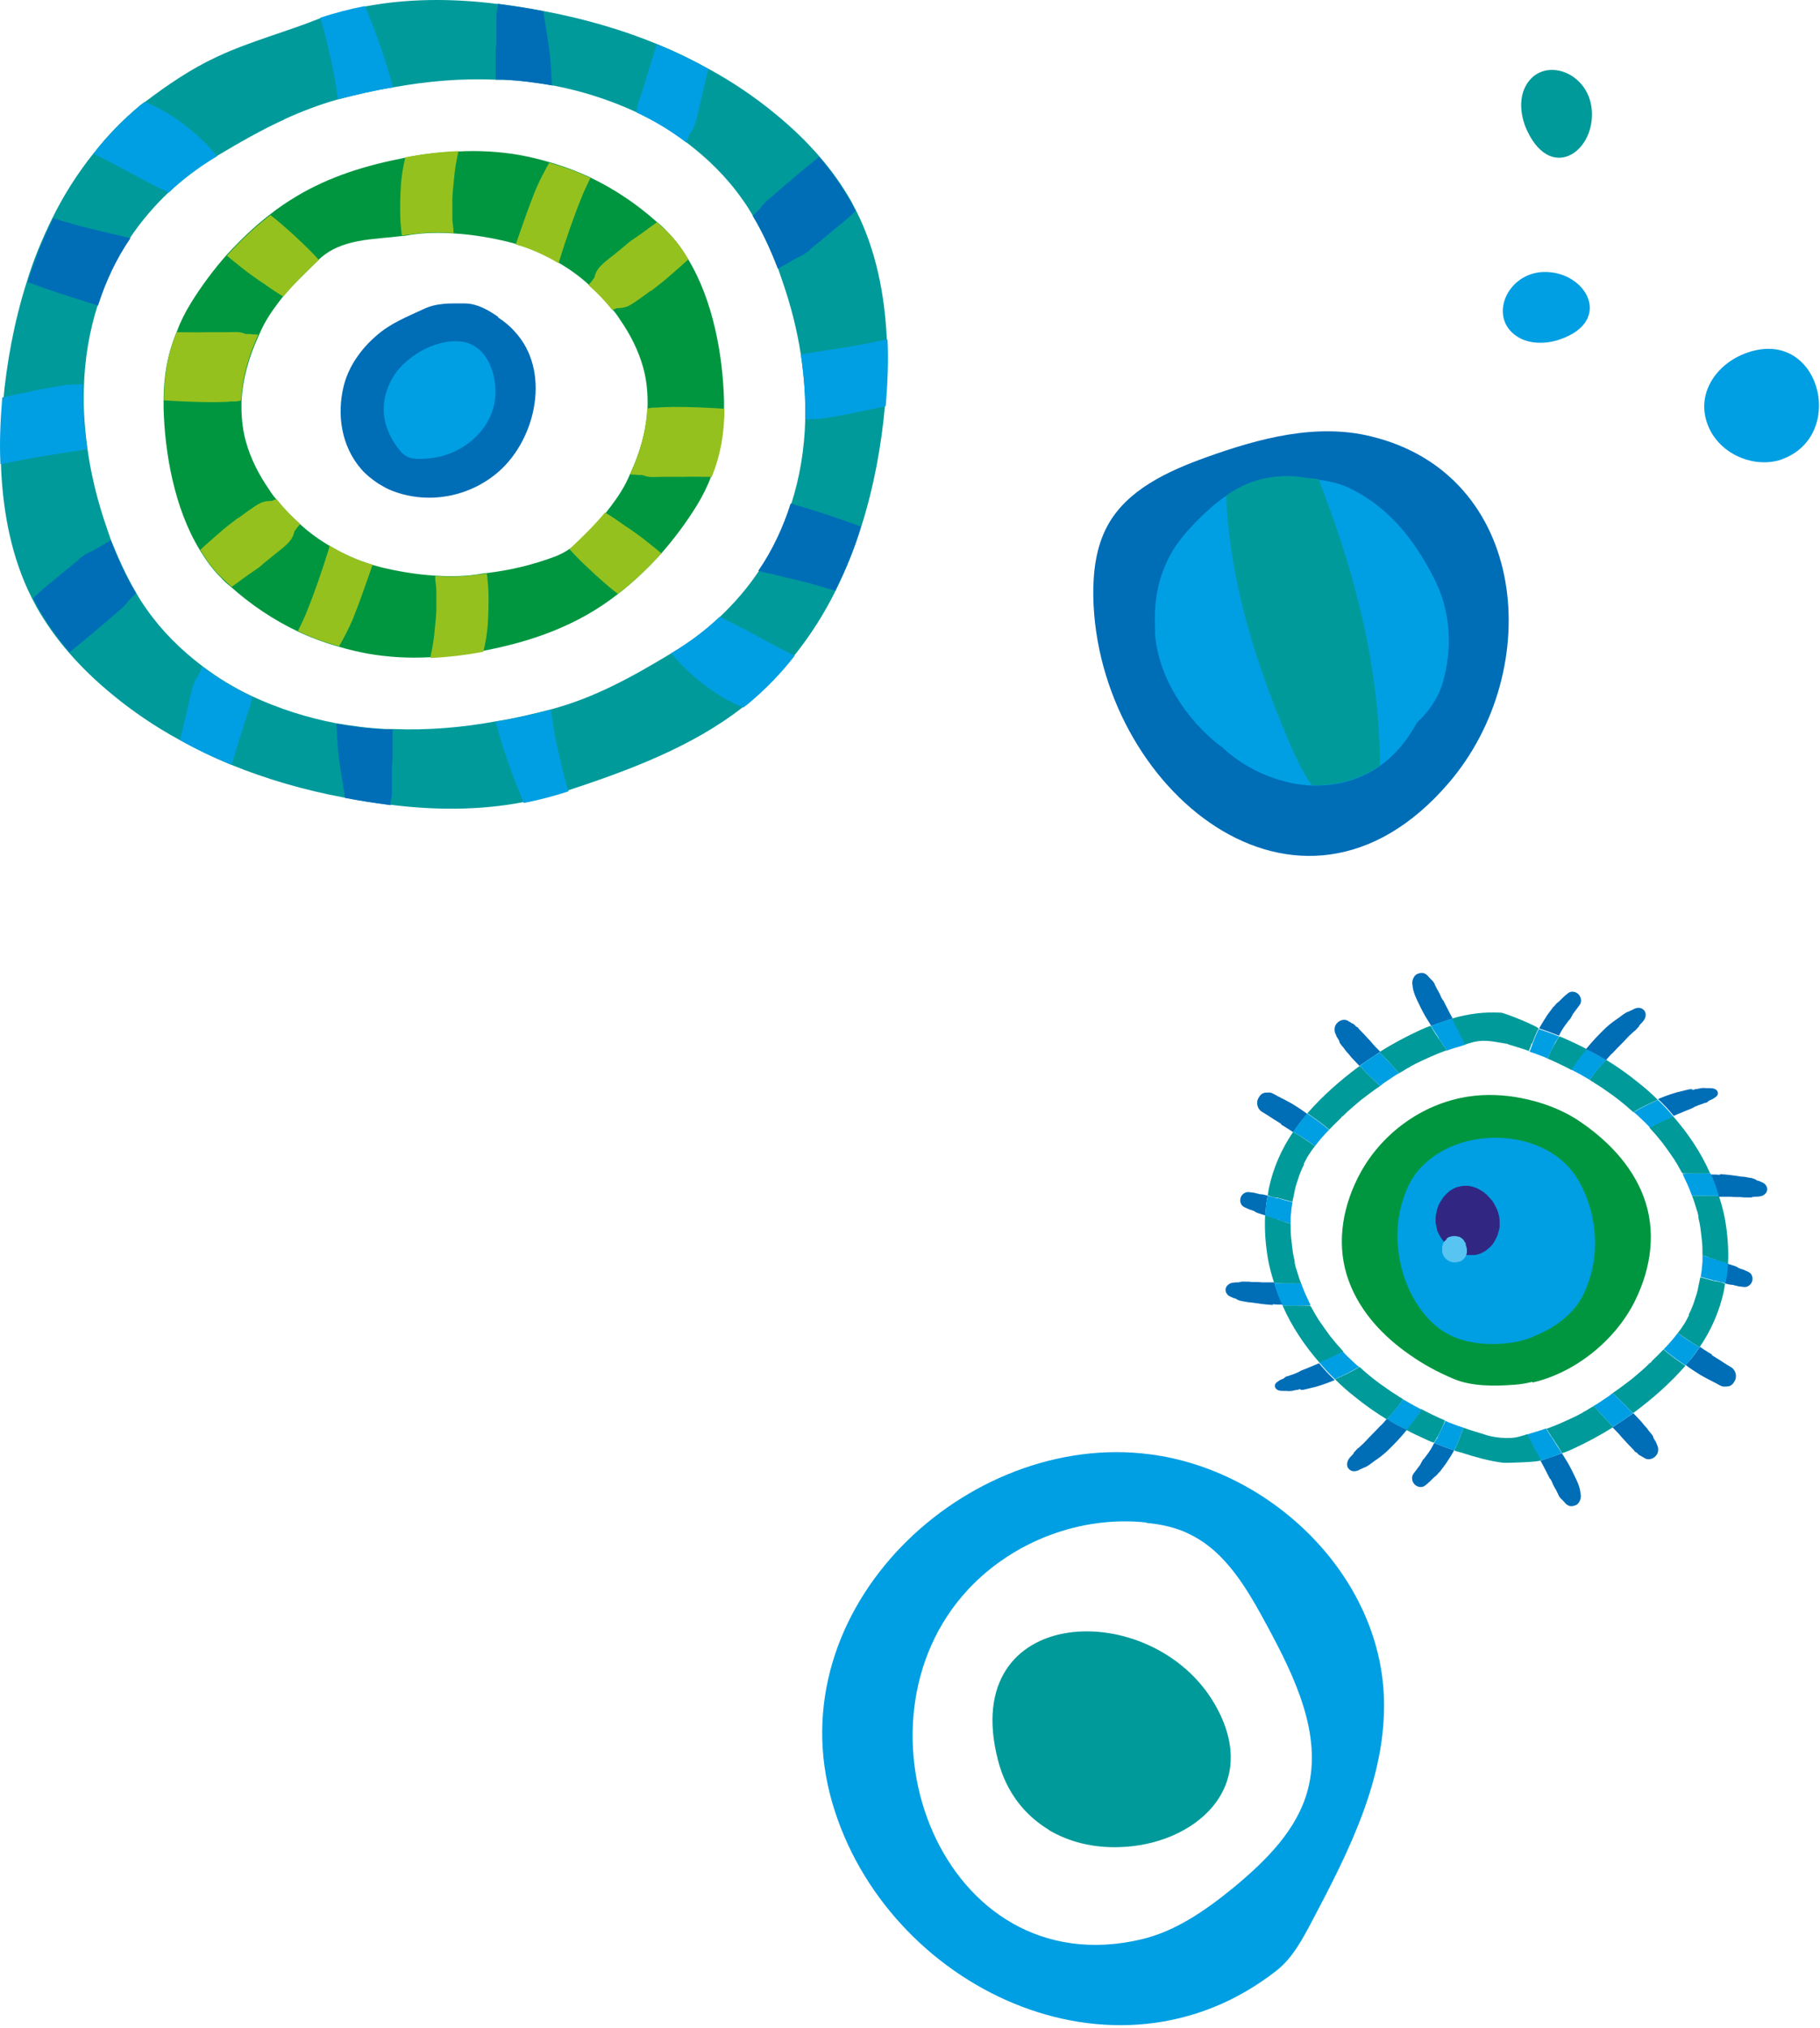 <svg width="361" height="402" viewBox="0 0 361 402" fill="none" xmlns="http://www.w3.org/2000/svg">
<path d="M309.431 67.276C320.121 63.592 314.631 53.696 306.18 53.913C298.885 54.13 295.129 62.942 300.907 66.698C303.219 68.215 306.541 68.287 309.431 67.276Z" fill="#009FE3"/>
<path d="M303.002 26.104C307.986 36.361 316.943 29.571 315.643 21.047C314.487 13.752 305.386 11.079 302.424 17.436C301.268 19.964 301.63 23.287 303.002 26.104Z" fill="#009A9B"/>
<path d="M353.4 91.057C365.968 86.578 361.418 66.425 348.127 69.459C340.831 71.12 335.558 78.199 339.242 85.35C341.842 90.334 348.199 92.862 353.472 91.057" fill="#009FE3"/>
<path d="M271.97 86.511C261.136 83.838 249.795 86.872 239.321 90.628C231.665 93.373 223.575 97.057 219.674 104.208C217.363 108.47 216.785 113.454 216.857 118.294C217.579 156.071 257.596 189.876 287.356 155.204C306.57 132.812 303.247 94.096 271.97 86.511Z" fill="#006DB7"/>
<path d="M229.137 125.155C228.848 120.749 229.281 116.487 231.015 112.37C232.748 107.964 235.71 104.858 239.033 101.68C240.333 100.452 241.705 99.296 243.222 98.285C244.594 97.346 246.111 96.479 247.556 95.901C251.601 94.312 255.574 94.095 259.619 94.89C260.269 94.89 260.919 94.89 261.569 95.106C263.881 95.395 266.264 95.973 268.287 97.057C275.654 100.813 280.566 107.097 284.322 114.393C287.79 121.038 288.223 128.55 286.056 135.701C285.189 138.446 283.311 141.191 281.072 143.213C279.194 146.681 276.738 149.714 273.632 151.881C272.26 152.893 270.815 153.615 269.154 154.265C266.336 155.349 263.158 155.854 260.052 155.71C258.969 155.71 257.885 155.493 256.802 155.349C251.457 154.337 246.4 151.881 242.427 148.125C242.283 147.981 242.139 147.909 241.994 147.836C235.204 142.563 229.642 134.112 229.064 125.3L229.137 125.155Z" fill="#009FE3"/>
<path d="M260.124 155.566C258.463 153.254 257.307 150.654 256.152 148.126C249.29 132.307 243.872 115.404 243.222 98.213C244.594 97.274 246.111 96.407 247.556 95.829C251.601 94.24 255.574 94.023 259.619 94.818C260.269 94.818 260.919 94.818 261.569 95.035C268.215 112.154 272.91 129.201 273.632 147.692C273.704 149.065 273.704 150.437 273.632 151.81C272.26 152.821 270.815 153.543 269.154 154.193C266.336 155.277 263.158 155.782 260.052 155.638L260.124 155.566Z" fill="#009A9B"/>
<path d="M28.691 20.201C28.691 20.201 28.113 20.635 27.824 20.851C24.357 23.741 21.251 26.919 18.506 30.458C15.328 34.431 12.583 38.765 10.344 43.316C8.321 47.433 6.587 51.622 5.287 55.956C2.831 63.685 1.315 71.848 0.592 79.938C0.231 84.344 0.087 88.75 0.231 93.156C0.664 102.041 2.398 110.781 6.299 118.51C6.587 119.088 6.949 119.738 7.238 120.316C9.043 123.494 11.138 126.455 13.522 129.2C16.194 132.306 19.156 135.123 22.334 137.724C26.451 141.119 30.858 144.08 35.48 146.608C38.731 148.414 42.126 150.076 45.665 151.52C52.889 154.482 60.473 156.649 68.202 158.093C71.163 158.671 74.197 159.177 77.231 159.538C77.52 159.538 77.881 159.538 78.17 159.61C86.621 160.621 95.289 160.622 103.668 159.032C106.702 158.455 109.663 157.66 112.553 156.721C124.616 152.748 137.329 148.053 147.441 140.107C147.73 139.891 148.019 139.674 148.308 139.457C151.775 136.568 154.881 133.39 157.626 129.85C160.804 125.878 163.549 121.544 165.788 116.993C167.811 112.876 169.544 108.686 170.845 104.352C173.3 96.623 174.817 88.461 175.54 80.371C175.901 75.965 176.045 71.559 175.901 67.152C175.467 58.268 173.734 49.528 169.833 41.799C169.544 41.221 169.183 40.571 168.894 39.993C167.088 36.815 164.994 33.853 162.61 31.108C159.937 28.002 156.976 25.185 153.798 22.585C149.68 19.19 145.274 16.228 140.651 13.7C137.401 11.895 134.006 10.233 130.466 8.788C123.243 5.827 115.659 3.66 107.93 2.215C104.968 1.637 101.935 1.132 98.901 0.771C98.612 0.771 98.251 0.771 97.962 0.698C89.511 -0.313 80.843 -0.313 72.464 1.276C69.43 1.854 66.468 2.649 63.579 3.588C56.789 6.333 49.71 8.138 43.065 11.244C37.792 13.7 33.386 16.734 28.763 20.201M56.356 23.668C59.823 22.079 63.435 20.707 67.046 19.696C70.658 18.757 74.342 17.89 78.026 17.312C84.743 16.084 91.533 15.506 98.395 15.795C98.829 15.795 99.262 15.795 99.768 15.795C103.09 15.94 106.413 16.373 109.736 16.951C115.442 18.034 121.076 19.84 126.349 22.296C129.889 23.957 133.211 25.908 136.245 28.291C140.435 31.47 144.191 35.153 147.224 39.487C148.019 40.571 148.741 41.727 149.391 42.882C151.342 46.205 152.931 49.744 154.375 53.356C154.664 54.151 154.881 54.873 155.17 55.667C156.904 60.651 158.132 65.563 158.854 70.331C159.504 74.737 159.865 79.071 159.721 83.188C159.576 89.039 158.637 94.601 156.976 99.802C155.459 104.569 153.292 109.047 150.547 113.165C148.38 116.415 145.78 119.449 142.89 122.194C140.073 124.866 136.823 127.322 133.284 129.417C125.627 134.04 118.042 138.302 109.302 140.613C105.691 141.552 102.007 142.419 98.323 142.997C91.605 144.225 84.816 144.803 77.953 144.514C77.52 144.514 77.087 144.514 76.581 144.514C73.258 144.369 69.936 143.936 66.613 143.358C60.907 142.274 55.272 140.469 49.999 138.013C46.46 136.351 43.137 134.329 40.103 132.017C35.914 128.839 32.158 125.155 29.124 120.821C28.329 119.738 27.607 118.582 26.957 117.426C25.007 114.104 23.418 110.564 21.973 106.953C21.684 106.158 21.467 105.436 21.178 104.641C19.445 99.657 18.217 94.745 17.495 89.978C16.845 85.572 16.483 81.238 16.628 77.121C16.772 71.27 17.711 65.708 19.373 60.507C20.89 55.74 23.056 51.261 25.801 47.144C27.968 43.894 30.569 40.86 33.458 38.115C36.275 35.442 39.526 32.986 43.065 30.892C47.327 28.363 51.805 25.763 56.428 23.668" fill="#009A9B"/>
<path d="M98.828 62.818C96.806 61.446 94.783 60.218 92.255 60.146C89.293 60.146 86.621 60.001 83.948 61.301C80.698 62.818 77.519 64.046 74.702 66.502C71.669 69.103 69.213 72.498 68.201 76.398C66.757 82.177 67.696 88.461 71.669 93.012C72.535 94.023 73.691 94.962 74.991 95.829C75.714 96.262 76.436 96.695 77.231 97.057C84.526 100.163 93.122 98.646 99.045 93.373C106.413 86.8 109.302 73.436 102.079 65.708C101.212 64.696 100.056 63.757 98.756 62.891" fill="#006DB7"/>
<path d="M58.812 38.91C57.006 39.993 55.272 41.149 53.539 42.521C50.433 44.905 47.616 47.65 44.943 50.539C42.343 53.501 39.959 56.679 37.864 60.074C36.709 61.952 35.77 63.83 35.047 65.78C33.241 70.114 32.447 74.593 32.447 79.504C32.447 79.938 32.447 80.371 32.447 80.805C32.663 89.834 34.614 100.813 39.598 108.975C40.826 110.998 42.126 112.804 43.715 114.393C44.365 115.115 45.087 115.765 45.81 116.343C49.783 119.883 54.189 122.844 59.028 125.156C61.629 126.384 64.374 127.395 67.191 128.189C69.069 128.767 71.019 129.201 72.897 129.562C77.014 130.284 81.132 130.501 85.177 130.284C88.716 130.14 92.183 129.778 95.65 129.056C105.546 127.178 114.575 124 122.521 117.788C125.627 115.404 128.444 112.659 131.117 109.77C133.717 106.808 136.101 103.63 138.195 100.235C139.351 98.357 140.29 96.479 141.012 94.529C142.818 90.195 143.613 85.716 143.613 80.805C143.613 80.371 143.613 79.938 143.613 79.504C143.396 70.475 141.446 59.496 136.462 51.334C135.234 49.311 133.934 47.505 132.345 45.916C131.694 45.194 130.972 44.544 130.25 43.966C126.277 40.427 121.871 37.465 117.031 35.154C114.431 33.926 111.686 32.914 108.869 32.12C106.991 31.542 105.041 31.109 103.163 30.747C99.045 30.025 94.928 29.808 90.883 30.025C87.344 30.17 83.876 30.531 80.409 31.253C72.608 32.77 65.457 34.937 58.812 38.91ZM81.348 46.566C84.021 46.133 87.055 46.061 90.088 46.278C93.772 46.494 97.528 47.144 100.779 47.939C101.357 48.083 101.862 48.228 102.368 48.372C105.33 49.239 108.219 50.539 110.891 52.128C112.986 53.356 115.009 54.801 116.814 56.462C118.476 57.907 120.065 59.568 121.51 61.374C122.015 61.952 122.521 62.602 122.954 63.324C124.977 66.214 126.638 69.464 127.577 72.859C128.299 75.46 128.516 78.132 128.444 80.805C128.227 85.355 126.927 89.762 125.049 93.807C124.76 94.457 124.471 95.107 124.182 95.685C123.027 97.924 121.582 99.874 120.137 101.68C117.32 105.075 114.142 108.831 110.025 110.348C105.546 112.009 101.284 113.02 96.589 113.598C96.084 113.598 95.506 113.743 95 113.815C92.328 114.248 89.294 114.321 86.26 114.104C82.576 113.887 78.82 113.237 75.57 112.443C74.992 112.298 74.486 112.154 73.981 112.009C71.019 111.142 68.13 109.842 65.457 108.253C63.362 107.025 61.34 105.581 59.534 103.919C57.873 102.475 56.283 100.813 54.839 99.007C54.333 98.43 53.828 97.779 53.394 97.057C51.372 94.168 49.71 90.917 48.771 87.522C48.049 84.922 47.832 82.249 47.904 79.577C48.121 75.026 49.421 70.62 51.3 66.575C51.588 65.925 51.877 65.275 52.166 64.697C53.322 62.458 54.767 60.507 56.211 58.702C58.378 56.101 60.834 53.862 63.218 51.478C67.696 47.217 74.125 47.505 79.759 46.783C80.265 46.783 80.843 46.639 81.348 46.566Z" fill="#009640"/>
<path d="M98.251 143.069C101.934 142.491 105.618 141.624 109.23 140.685C109.447 141.696 109.519 142.78 109.736 143.791C110.024 145.814 110.458 147.908 110.963 149.931C111.469 152.242 112.047 154.554 112.769 156.865C109.88 157.804 106.918 158.599 103.885 159.177C102.873 156.721 101.862 154.193 100.995 151.665C100.273 149.642 99.623 147.692 99.045 145.669C98.901 145.164 98.756 144.658 98.612 144.152C98.539 143.791 98.395 143.502 98.323 143.141" fill="#009FE3"/>
<path d="M66.541 143.43C69.863 144.008 73.186 144.442 76.509 144.586C76.942 144.586 77.448 144.586 77.881 144.586C77.881 144.947 77.881 145.308 77.881 145.669C77.881 147.042 77.881 148.414 77.881 149.787C77.881 150.581 77.809 151.231 77.737 151.954C77.737 152.748 77.737 153.471 77.737 154.265C77.737 154.771 77.737 155.276 77.737 155.782C77.737 155.999 77.737 156.215 77.737 156.504C77.737 157.01 77.737 157.588 77.665 157.949C77.665 158.166 77.665 158.382 77.52 158.527C77.52 158.744 77.52 158.96 77.448 159.177C77.448 159.321 77.448 159.466 77.448 159.61C74.414 159.177 71.38 158.744 68.419 158.166C68.419 157.949 68.347 157.805 68.347 157.66C68.347 157.516 68.347 157.299 68.274 157.154C68.274 156.793 68.202 156.504 68.13 156.215C68.058 155.565 67.913 154.987 67.841 154.337C67.48 152.098 67.118 149.931 66.974 147.692C66.902 146.536 66.83 145.453 66.757 144.297C66.757 144.008 66.757 143.647 66.757 143.358" fill="#006DB7"/>
<path d="M40.031 132.089C43.065 134.401 46.388 136.423 49.927 138.085C49.927 138.301 49.927 138.446 49.927 138.59C49.927 138.879 49.783 139.168 49.711 139.457C49.711 139.746 49.566 140.035 49.494 140.324C49.349 140.685 49.277 141.046 49.133 141.335C48.916 142.058 48.699 142.708 48.483 143.358C47.76 145.741 46.966 148.197 46.243 150.581C46.099 150.942 46.027 151.231 45.882 151.592C42.415 150.148 38.948 148.559 35.697 146.68C35.986 145.525 36.275 144.369 36.564 143.141C36.853 141.913 37.142 140.685 37.431 139.457C37.575 138.807 37.648 138.229 37.864 137.579C37.937 137.29 38.009 136.929 38.081 136.64C38.37 135.629 38.659 134.762 39.309 133.968C39.526 133.462 39.742 133.028 39.959 132.523C39.959 132.378 40.104 132.234 40.104 132.089" fill="#009FE3"/>
<path d="M15.544 110.853L16.483 110.203C17.061 109.77 17.711 109.481 18.361 109.192C18.867 108.903 19.372 108.614 19.878 108.325C20.311 108.036 20.745 107.819 21.251 107.53C21.54 107.386 21.756 107.242 21.973 107.097C23.345 110.709 24.934 114.248 26.957 117.571C26.523 118.004 26.162 118.438 25.729 118.799C25.223 119.449 24.79 120.027 24.14 120.605C23.995 120.749 23.779 120.893 23.634 121.038C23.273 121.327 22.912 121.616 22.623 121.905C21.973 122.483 21.251 123.06 20.601 123.638C19.372 124.65 18.145 125.733 16.917 126.744C15.833 127.611 14.822 128.478 13.811 129.272C11.427 126.528 9.332 123.566 7.526 120.388C7.165 119.738 6.876 119.16 6.587 118.582C6.804 118.365 7.021 118.149 7.237 117.932C8.321 116.921 9.404 115.982 10.56 115.115C11.644 114.176 12.799 113.237 13.955 112.298C14.533 111.864 15.039 111.359 15.689 110.925" fill="#006DB7"/>
<path d="M0.52 78.782C2.109 78.421 3.698 78.06 5.287 77.771C7.527 77.265 9.838 76.832 12.149 76.471C13.305 76.254 14.389 76.254 15.544 76.181C15.833 76.181 16.122 76.181 16.411 76.181C16.339 80.299 16.628 84.633 17.278 89.039C16.556 89.183 15.761 89.328 15.039 89.4C13.377 89.689 11.716 89.906 9.982 90.195C6.732 90.7 3.554 91.278 0.375 92.001C0.303 92.001 0.159 92.001 0.087 92.001C-0.13 87.594 0.087 83.188 0.448 78.782" fill="#009FE3"/>
<path d="M10.415 43.243C11.354 43.532 12.221 43.749 13.16 44.038C15.544 44.76 17.928 45.338 20.384 45.916C21.612 46.205 22.84 46.494 23.995 46.783C24.573 46.855 25.223 47.072 25.873 47.216C23.056 51.333 20.962 55.812 19.445 60.579C18.65 60.29 17.783 60.074 16.989 59.785C13.16 58.629 9.332 57.329 5.576 55.956C5.576 55.956 5.576 55.956 5.504 55.956C6.804 51.622 8.537 47.361 10.56 43.316" fill="#006DB7"/>
<path d="M28.69 20.201C29.124 20.346 29.485 20.49 29.918 20.707C34.469 22.729 39.525 26.63 43.065 30.964C39.525 33.059 36.275 35.514 33.458 38.187C28.401 35.803 23.706 32.986 18.578 30.458C21.323 26.919 24.429 23.741 27.896 20.851C28.185 20.634 28.474 20.418 28.763 20.201" fill="#009FE3"/>
<path d="M65.24 108.686C65.24 108.686 65.312 108.397 65.385 108.18C68.057 109.77 70.874 111.07 73.908 111.937C72.68 115.476 71.452 119.015 70.08 122.483C69.285 124.433 68.274 126.311 67.263 128.117C64.446 127.322 61.701 126.383 59.1 125.083C59.678 123.927 60.256 122.699 60.762 121.471C62.495 117.21 63.94 112.948 65.312 108.542" fill="#95C11F"/>
<path d="M86.188 114.176C89.222 114.393 92.183 114.32 94.928 113.887C95.434 113.887 96.012 113.742 96.517 113.67C96.59 113.959 96.662 114.176 96.662 114.465C96.734 115.476 96.878 116.415 96.878 117.426C96.951 119.593 96.878 121.833 96.734 124C96.59 125.733 96.3 127.467 95.867 129.2C92.4 129.85 88.861 130.284 85.393 130.428C85.393 130.356 85.393 130.284 85.393 130.139C85.755 128.55 86.043 126.889 86.188 125.227C86.332 123.855 86.477 122.483 86.549 121.11C86.549 119.738 86.549 118.438 86.549 117.137C86.549 116.343 86.405 115.621 86.332 114.898C86.332 114.682 86.332 114.465 86.332 114.248" fill="#95C11F"/>
<path d="M47.182 102.763L49.06 101.391C49.999 100.741 50.938 100.018 51.95 99.585C52.6 99.368 53.25 99.296 53.9 99.296C54.189 99.151 54.478 99.079 54.839 98.935C56.283 100.741 57.873 102.402 59.534 103.847C59.534 103.919 59.389 104.063 59.317 104.135C58.956 104.569 58.667 104.93 58.378 105.363C58.234 106.086 57.945 106.736 57.439 107.314C56.645 108.253 55.561 109.047 54.55 109.842C53.9 110.347 53.25 110.925 52.6 111.431C52.022 111.937 51.372 112.514 50.794 112.876C50.144 113.309 49.566 113.742 48.916 114.176L45.954 116.343C45.232 115.693 44.582 115.043 43.859 114.392C42.27 112.803 40.898 110.998 39.742 108.975C40.97 107.819 42.343 106.664 43.571 105.58C44.148 105.074 44.726 104.569 45.304 104.135C45.954 103.63 46.532 103.196 47.182 102.691" fill="#95C11F"/>
<path d="M35.119 65.853C35.119 65.853 35.697 65.853 35.986 65.853C37.575 65.853 39.164 65.925 40.825 65.853C41.837 65.853 42.776 65.853 43.715 65.853C44.22 65.853 44.654 65.853 45.087 65.853C45.882 65.853 46.676 65.78 47.399 65.853C47.977 65.925 48.41 66.069 48.771 66.214C48.843 66.214 48.988 66.214 49.06 66.214C49.421 66.214 49.782 66.214 50.144 66.286C50.505 66.286 50.866 66.286 51.227 66.358C49.349 70.403 48.049 74.809 47.832 79.36C47.399 79.504 46.893 79.577 46.46 79.577C46.026 79.577 45.593 79.577 45.159 79.649C44.365 79.649 43.57 79.721 42.703 79.721C39.309 79.721 35.914 79.577 32.519 79.36C32.519 74.448 33.313 69.897 35.119 65.636" fill="#95C11F"/>
<path d="M53.539 42.521C53.9 42.882 54.333 43.171 54.767 43.532C55.922 44.471 56.934 45.41 58.017 46.349C59.39 47.65 60.762 48.878 62.062 50.25C62.423 50.611 62.712 50.972 63.073 51.334C63.073 51.334 63.218 51.478 63.218 51.55C60.762 53.862 58.378 56.173 56.211 58.773C56.139 58.773 56.139 58.773 56.067 58.701C55.056 58.123 54.117 57.473 53.178 56.823C52.6 56.39 51.95 55.956 51.372 55.595C50.144 54.728 48.916 53.862 47.76 52.923C46.821 52.2 45.954 51.478 45.015 50.683C47.616 47.794 50.505 45.049 53.611 42.666" fill="#95C11F"/>
<path d="M78.026 17.312C74.342 17.89 70.658 18.757 67.046 19.696C66.83 18.684 66.758 17.601 66.541 16.59C66.252 14.567 65.819 12.473 65.313 10.45C64.807 8.139 64.23 5.827 63.507 3.516C66.397 2.577 69.358 1.782 72.392 1.204C73.403 3.66 74.414 6.188 75.281 8.716C76.003 10.739 76.653 12.689 77.231 14.712C77.376 15.217 77.52 15.723 77.665 16.229C77.737 16.59 77.882 16.879 77.954 17.24" fill="#009FE3"/>
<path d="M109.664 16.951C106.341 16.373 103.018 15.939 99.696 15.795C99.262 15.795 98.757 15.795 98.323 15.795C98.323 15.434 98.323 15.073 98.323 14.711C98.323 13.339 98.323 11.967 98.323 10.594C98.323 9.8 98.395 9.15 98.468 8.427C98.468 7.633 98.468 6.91 98.468 6.116C98.468 5.61 98.468 5.105 98.468 4.599C98.468 4.382 98.468 4.166 98.468 3.877C98.468 3.371 98.468 2.793 98.54 2.432C98.54 2.215 98.54 1.999 98.684 1.854C98.684 1.637 98.684 1.421 98.757 1.204C98.757 1.06 98.757 0.915 98.757 0.771C101.79 1.204 104.824 1.637 107.786 2.215C107.786 2.432 107.858 2.576 107.858 2.721C107.858 2.865 107.858 3.082 107.93 3.227C107.93 3.588 108.002 3.877 108.075 4.166C108.147 4.816 108.291 5.393 108.364 6.044C108.725 8.283 109.086 10.45 109.23 12.689C109.303 13.845 109.375 14.928 109.447 16.084C109.447 16.373 109.447 16.734 109.447 17.023" fill="#006DB7"/>
<path d="M136.173 28.291C133.139 25.98 129.816 23.958 126.277 22.296C126.277 22.079 126.277 21.935 126.277 21.791C126.277 21.502 126.421 21.213 126.493 20.924C126.493 20.635 126.638 20.346 126.71 20.057C126.855 19.696 126.927 19.335 127.071 19.046C127.288 18.323 127.505 17.673 127.721 17.023C128.444 14.639 129.238 12.184 129.961 9.8C130.105 9.439 130.177 9.15 130.322 8.789C133.789 10.233 137.256 11.822 140.506 13.7C140.218 14.856 139.929 16.012 139.64 17.24C139.351 18.468 139.062 19.696 138.773 20.924C138.628 21.574 138.556 22.152 138.339 22.802C138.267 23.091 138.195 23.452 138.123 23.741C137.834 24.752 137.545 25.619 136.895 26.413C136.678 26.919 136.461 27.352 136.245 27.858C136.245 28.003 136.1 28.147 136.1 28.291" fill="#009FE3"/>
<path d="M160.732 49.528L159.793 50.178C159.215 50.611 158.565 50.9 157.915 51.189C157.409 51.478 156.904 51.767 156.398 52.056C155.965 52.345 155.531 52.561 155.026 52.85C154.737 52.995 154.52 53.139 154.303 53.284C152.931 49.672 151.342 46.133 149.319 42.81C149.753 42.377 150.114 41.943 150.547 41.582C151.053 40.932 151.486 40.354 152.136 39.776C152.281 39.632 152.497 39.487 152.642 39.343C153.003 39.054 153.364 38.765 153.653 38.476C154.303 37.898 155.026 37.32 155.676 36.742C156.904 35.731 158.131 34.648 159.359 33.636C160.443 32.77 161.454 31.903 162.465 31.108C164.849 33.853 166.944 36.815 168.75 39.993C169.111 40.643 169.4 41.221 169.689 41.799C169.472 42.015 169.255 42.232 169.039 42.449C167.955 43.46 166.872 44.399 165.716 45.266C164.632 46.205 163.477 47.144 162.321 48.083C161.743 48.516 161.238 49.022 160.587 49.455" fill="#006DB7"/>
<path d="M165.861 117.137C164.921 116.848 164.055 116.632 163.116 116.343C160.732 115.62 158.348 115.042 155.892 114.465C154.664 114.176 153.436 113.887 152.281 113.598C151.703 113.526 151.053 113.309 150.403 113.164C153.22 109.047 155.315 104.569 156.831 99.801C157.626 100.09 158.493 100.307 159.287 100.524C163.116 101.679 166.944 102.98 170.7 104.352C170.7 104.352 170.7 104.352 170.772 104.352C169.472 108.686 167.739 112.948 165.716 116.993" fill="#006DB7"/>
<path d="M147.513 140.252C147.08 140.107 146.718 139.963 146.285 139.746C141.734 137.724 136.678 133.823 133.139 129.489C136.678 127.395 139.928 124.939 142.746 122.266C147.802 124.65 152.497 127.467 157.625 129.995C154.881 133.534 151.775 136.713 148.307 139.602C148.019 139.819 147.73 140.035 147.441 140.252" fill="#009FE3"/>
<path d="M110.963 51.695C110.963 51.695 110.891 51.983 110.819 52.2C108.146 50.611 105.329 49.311 102.295 48.444C103.523 44.905 104.751 41.365 106.124 37.898C106.918 35.948 107.93 34.07 108.941 32.264C111.758 33.059 114.503 33.998 117.103 35.298C116.525 36.453 115.947 37.681 115.442 38.909C113.708 43.171 112.264 47.433 110.891 51.839" fill="#95C11F"/>
<path d="M90.088 46.205C87.054 45.988 84.093 46.06 81.348 46.494C80.842 46.494 80.264 46.638 79.759 46.71C79.687 46.422 79.614 46.205 79.614 45.916C79.542 44.905 79.398 43.966 79.398 42.954C79.326 40.787 79.398 38.548 79.542 36.381C79.687 34.648 79.976 32.914 80.409 31.18C83.876 30.53 87.415 30.097 90.883 29.952C90.883 30.025 90.883 30.097 90.883 30.241C90.522 31.831 90.233 33.492 90.088 35.153C89.944 36.526 89.799 37.898 89.727 39.27C89.727 40.643 89.727 41.943 89.727 43.243C89.727 44.038 89.871 44.76 89.944 45.483C89.944 45.699 89.944 45.916 89.944 46.133" fill="#95C11F"/>
<path d="M129.094 57.618L127.216 58.99C126.277 59.641 125.338 60.363 124.327 60.796C123.677 61.013 123.027 61.085 122.377 61.085C122.088 61.23 121.799 61.302 121.438 61.446C119.993 59.641 118.404 57.979 116.742 56.535C116.742 56.462 116.887 56.318 116.959 56.246C117.32 55.812 117.609 55.451 117.898 55.018C118.043 54.295 118.332 53.645 118.837 53.067C119.632 52.128 120.715 51.334 121.726 50.539C122.377 50.033 123.027 49.456 123.677 48.95C124.255 48.444 124.905 47.867 125.483 47.505C126.133 47.072 126.711 46.639 127.361 46.205L130.322 44.038C131.044 44.688 131.695 45.338 132.417 45.989C134.006 47.578 135.378 49.383 136.534 51.406C135.306 52.562 133.934 53.717 132.706 54.801C132.128 55.306 131.55 55.812 130.972 56.246C130.322 56.751 129.744 57.185 129.094 57.69" fill="#95C11F"/>
<path d="M141.085 94.528C141.085 94.528 140.507 94.528 140.218 94.528C138.629 94.528 137.04 94.456 135.378 94.528C134.367 94.528 133.428 94.528 132.489 94.528C131.983 94.528 131.55 94.528 131.117 94.528C130.322 94.528 129.528 94.601 128.805 94.528C128.227 94.456 127.794 94.312 127.433 94.167C127.361 94.167 127.216 94.167 127.144 94.167C126.783 94.167 126.422 94.167 126.06 94.095C125.699 94.095 125.338 94.095 124.977 94.023C126.855 89.978 128.155 85.572 128.372 81.021C128.805 80.876 129.311 80.804 129.744 80.804C130.178 80.804 130.611 80.804 131.044 80.732C131.839 80.732 132.634 80.66 133.5 80.66C136.895 80.66 140.29 80.804 143.685 81.021C143.685 85.933 142.891 90.411 141.085 94.745" fill="#95C11F"/>
<path d="M122.666 117.86C122.304 117.499 121.871 117.21 121.438 116.849C120.282 115.91 119.271 114.971 118.187 114.032C116.815 112.731 115.442 111.503 114.142 110.131C113.781 109.77 113.492 109.409 113.131 109.047C113.131 109.047 112.986 108.903 112.986 108.831C115.442 106.519 117.826 104.208 119.993 101.608C120.065 101.608 120.065 101.608 120.137 101.68C121.149 102.258 122.088 102.908 123.027 103.558C123.605 103.991 124.255 104.425 124.832 104.786C126.06 105.653 127.288 106.519 128.444 107.458C129.383 108.181 130.25 108.903 131.189 109.698C128.589 112.587 125.699 115.332 122.593 117.715" fill="#95C11F"/>
<path d="M80.048 72.137C79.614 72.57 79.181 73.076 78.748 73.581C76.725 76.254 75.641 79.793 76.292 83.116C76.725 85.428 77.881 87.595 79.398 89.4C80.77 91.062 82.359 91.062 84.454 90.917C88.716 90.701 92.833 88.678 95.505 85.355C96.878 83.622 97.889 81.527 98.178 79.288C98.756 74.737 96.878 68.525 91.677 67.731C87.704 67.153 82.937 69.32 80.12 72.137" fill="#009FE3"/>
<path d="M175.612 80.515C174.023 80.876 172.433 81.238 170.844 81.527C168.605 82.032 166.294 82.466 163.982 82.827C162.827 83.043 161.743 83.043 160.587 83.116C160.298 83.116 160.009 83.116 159.721 83.116C159.793 78.999 159.504 74.665 158.854 70.258C159.576 70.114 160.371 69.969 161.093 69.897C162.754 69.608 164.416 69.391 166.149 69.103C169.4 68.597 172.578 68.019 175.756 67.297C175.828 67.297 175.973 67.297 176.045 67.297C176.262 71.703 176.045 76.109 175.684 80.515" fill="#009FE3"/>
<path d="M303.96 274.066C312.484 272.116 320.501 265.615 324.33 257.814C327.508 251.385 328.592 244.017 325.991 237.155C323.607 230.871 318.696 225.887 313.206 222.203C309.739 219.892 305.766 218.447 301.649 217.652C298.326 217.002 294.642 216.858 291.319 217.364C282.001 218.736 273.55 224.948 269.289 233.544C266.11 239.9 265.027 247.196 267.555 253.986C269.794 260.053 274.345 264.893 279.546 268.504C282.29 270.455 285.252 272.044 288.358 273.344C291.97 274.861 296.448 274.789 300.349 274.5C301.577 274.427 302.732 274.211 303.96 273.922" fill="#009640"/>
<path d="M304.032 264.965C307.644 263.593 311.039 261.281 313.061 258.32C314.217 256.658 314.939 254.708 315.517 252.758C317.251 246.69 316.312 239.756 313.278 234.338C307.066 222.926 287.78 222.709 280.484 233.111C279.328 234.772 278.606 236.722 278.028 238.672C275.717 246.69 278.245 257.092 284.601 262.654C288.574 266.121 293.847 266.771 298.904 266.265C300.565 266.121 302.298 265.687 303.96 265.037" fill="#009FE3"/>
<path d="M266.11 221.481C266.326 221.264 266.399 221.192 266.326 221.264C266.326 221.264 266.254 221.336 266.182 221.409" fill="#312783"/>
<path d="M286.696 236.866C286.263 237.3 285.974 237.805 285.613 238.383C285.324 238.889 285.107 239.467 284.963 240.117C284.818 240.695 284.746 241.272 284.746 241.923C284.746 242.5 284.89 243.151 285.035 243.728C285.035 243.945 285.179 244.162 285.252 244.306C285.396 244.667 285.613 245.029 285.829 245.39C285.974 245.534 286.046 245.751 286.191 245.895C286.48 246.184 286.696 246.473 287.057 246.762C287.13 246.762 287.274 246.907 287.346 246.979C287.491 247.123 287.563 247.268 287.707 247.412C287.707 247.412 287.563 247.268 287.491 247.196C287.707 247.484 287.924 247.701 288.213 247.99C288.213 247.99 288.213 247.99 288.285 247.99C288.285 247.99 288.358 248.135 288.43 248.135L288.358 248.135C288.358 248.135 288.574 248.279 288.719 248.351C288.719 248.351 288.791 248.351 288.863 248.351C288.863 248.351 289.008 248.424 289.08 248.424C289.297 248.496 289.513 248.568 289.73 248.64C289.947 248.64 290.163 248.785 290.38 248.785C290.597 248.785 290.813 248.785 291.03 248.785C291.536 248.785 291.969 248.785 292.475 248.785C292.836 248.785 293.125 248.64 293.414 248.568C293.703 248.496 294.064 248.279 294.353 248.135C294.858 247.846 295.22 247.484 295.653 247.123C295.942 246.834 296.159 246.545 296.375 246.184C296.664 245.679 296.953 245.173 297.098 244.667C297.242 244.09 297.459 243.584 297.459 243.006C297.459 242.428 297.459 241.85 297.387 241.272C297.242 240.622 297.098 240.045 296.809 239.467C296.52 238.889 296.231 238.311 295.798 237.805C295.509 237.516 295.22 237.155 294.931 236.866C294.786 236.722 294.57 236.577 294.425 236.433C294.064 236.144 293.775 235.999 293.414 235.783C293.197 235.638 293.053 235.566 292.836 235.494C292.475 235.349 292.041 235.205 291.68 235.133C291.319 235.06 290.886 235.06 290.452 235.06C290.019 235.06 289.586 235.205 289.224 235.277C289.008 235.277 288.791 235.422 288.574 235.494C288.213 235.711 287.78 235.855 287.491 236.144C287.202 236.361 286.913 236.65 286.624 236.939" fill="#312783"/>
<path d="M286.913 245.679C286.913 245.679 286.624 245.968 286.479 246.112C286.407 246.257 286.263 246.401 286.19 246.546C286.19 246.546 286.19 246.546 286.19 246.618C286.19 246.618 286.19 246.618 286.19 246.69C286.19 246.835 286.046 247.051 286.046 247.268L286.046 247.412C286.046 247.557 286.046 247.774 286.046 247.918C286.046 247.918 286.046 247.918 286.046 247.99C286.046 247.99 286.046 247.99 286.046 248.063C286.046 248.279 286.118 248.496 286.19 248.64C286.19 248.785 286.335 248.857 286.335 248.929C286.552 249.29 286.407 249.146 286.696 249.435C286.696 249.435 286.84 249.579 286.913 249.652C287.057 249.796 287.274 249.868 287.491 250.013C287.707 250.085 287.852 250.157 288.068 250.229C288.141 250.229 288.285 250.229 288.357 250.229C288.43 250.229 288.502 250.229 288.646 250.229C288.719 250.229 288.791 250.229 288.863 250.229C289.08 250.229 289.224 250.157 289.441 250.085C289.441 250.085 289.441 250.085 289.513 250.085C289.513 250.085 289.513 250.085 289.585 250.085C289.73 250.013 289.874 249.941 290.091 249.796C290.235 249.652 290.38 249.507 290.524 249.363C290.597 249.218 290.669 249.074 290.813 248.929C290.813 248.857 290.813 248.713 290.886 248.64C290.886 248.568 290.886 248.496 290.958 248.351C290.958 248.351 290.958 248.351 290.958 248.279C290.958 248.063 290.958 247.918 290.958 247.701C290.958 247.485 290.886 247.268 290.813 247.051C290.813 247.196 290.813 247.34 290.886 247.485C290.886 247.485 290.886 247.412 290.886 247.34C290.886 247.196 290.813 246.979 290.741 246.835C290.741 246.835 290.741 246.762 290.741 246.69C290.741 246.473 290.669 246.329 290.524 246.184C290.38 245.896 290.235 245.679 290.019 245.534C289.874 245.39 289.658 245.318 289.513 245.173C289.513 245.173 289.513 245.173 289.441 245.173C289.369 245.173 289.224 245.173 289.152 245.101C289.08 245.101 288.935 245.101 288.863 245.029C288.646 245.029 288.502 245.029 288.285 245.029C288.285 245.029 288.285 245.029 288.213 245.029C288.213 245.029 287.78 245.101 287.563 245.173C287.563 245.173 287.563 245.173 287.491 245.173L286.985 245.462" fill="#57C4F2"/>
<path d="M273.622 208.623C272.249 209.49 270.949 210.357 269.649 211.296C268.927 210.501 268.132 209.779 267.482 208.912C267.121 208.551 266.832 208.19 266.543 207.756C266.254 207.395 265.893 207.034 265.676 206.601L265.676 206.456C265.532 206.095 265.315 205.806 265.098 205.445C265.026 205.156 264.882 204.939 264.809 204.723C264.593 204 264.737 203.206 265.315 202.7C265.821 202.195 266.688 201.978 267.338 202.339C267.482 202.411 267.627 202.556 267.843 202.628C267.988 202.772 268.132 202.845 268.349 202.917C268.493 202.989 268.566 203.061 268.638 203.134C268.782 203.278 268.927 203.423 268.999 203.495C269.071 203.495 269.143 203.639 269.288 203.639C269.36 203.639 269.432 203.856 269.505 203.928C270.299 204.723 271.094 205.59 271.888 206.456C272.466 207.179 273.116 207.829 273.766 208.479" fill="#006DB7"/>
<path d="M254.119 222.781C253.613 222.492 253.108 222.131 252.602 221.842C251.88 221.336 251.158 220.903 250.435 220.47C250.146 220.325 249.93 220.108 249.713 219.819C249.279 219.169 249.207 218.23 249.713 217.508C249.93 217.075 250.291 216.786 250.724 216.641C251.085 216.569 251.446 216.569 251.808 216.569C252.241 216.569 252.747 216.93 253.18 217.147C253.469 217.364 253.83 217.436 254.119 217.653C254.914 218.014 255.636 218.447 256.431 218.88C257.442 219.531 258.381 220.108 259.32 220.831C259.031 221.192 258.67 221.625 258.309 221.986C257.658 222.781 257.081 223.648 256.503 224.442C255.997 224.081 255.419 223.72 254.841 223.359C254.625 223.214 254.336 223.07 254.119 222.925" fill="#006DB7"/>
<path d="M265.965 221.625C265.965 221.625 265.604 221.986 265.46 222.131C264.809 222.709 264.232 223.359 263.654 223.937C263.365 223.648 263.004 223.431 262.715 223.142C261.631 222.275 260.476 221.481 259.32 220.686C262.354 217.219 265.893 214.113 269.505 211.44L269.721 211.296C269.721 211.296 269.866 211.512 270.01 211.585C271.238 212.885 272.466 214.113 273.766 215.269C272.466 216.135 271.238 217.074 270.01 218.013C269.143 218.736 268.277 219.458 267.482 220.18C267.049 220.542 266.688 220.975 266.254 221.336L266.11 221.336C266.11 221.336 266.11 221.408 266.11 221.481L266.037 221.481L265.965 221.625Z" fill="#009A9B"/>
<path d="M286.263 198.294C286.913 199.522 287.491 200.75 288.141 201.906C286.696 202.339 285.251 202.845 283.879 203.351C283.446 202.7 283.157 202.123 282.723 201.473C282.145 200.461 281.567 199.306 281.062 198.222C280.845 197.716 280.628 197.283 280.484 196.777C280.267 196.2 280.195 195.477 280.123 194.899C280.123 194.177 280.484 193.382 281.062 193.094C281.423 192.949 281.784 192.805 282.218 192.877C282.362 192.877 282.506 192.949 282.651 193.021C282.795 193.094 282.94 193.166 283.084 193.31C283.301 193.527 283.518 193.816 283.734 194.033C283.951 194.249 284.24 194.466 284.385 194.755C284.457 194.899 284.601 195.044 284.601 195.188C284.746 195.477 284.89 195.766 285.035 196.055C285.396 196.633 285.685 197.211 285.901 197.789C286.046 197.933 286.118 198.15 286.19 198.294" fill="#006DB7"/>
<path d="M277.523 212.741C276.8 213.102 276.223 213.535 275.572 213.969C274.922 214.402 274.345 214.763 273.767 215.269C272.466 214.113 271.239 212.885 270.011 211.585C269.938 211.585 269.866 211.368 269.722 211.296C270.95 210.357 272.322 209.418 273.694 208.624C274.561 209.563 275.428 210.429 276.295 211.368C276.728 211.874 277.162 212.308 277.595 212.813" fill="#009FE3"/>
<path d="M263.654 223.937C262.642 224.948 261.703 226.031 260.837 227.187C259.464 226.176 258.02 225.237 256.503 224.37C257.081 223.575 257.658 222.709 258.308 221.914C258.597 221.481 258.959 221.119 259.32 220.758C260.475 221.553 261.631 222.347 262.715 223.214C263.004 223.503 263.365 223.72 263.654 224.009" fill="#009FE3"/>
<path d="M277.523 212.741C277.09 212.235 276.656 211.802 276.223 211.296C275.356 210.357 274.489 209.49 273.622 208.551C276.223 206.89 278.968 205.445 281.785 204.145C282.435 203.856 283.085 203.567 283.807 203.35C283.952 203.639 284.096 203.856 284.241 204.145C284.53 204.578 284.746 205.012 285.107 205.445C285.18 205.662 285.324 205.879 285.541 206.095C285.83 206.456 286.046 206.818 286.335 207.107C286.191 206.962 286.119 206.89 285.974 206.745C286.191 207.034 286.408 207.396 286.624 207.684L286.985 208.262C286.985 208.262 286.841 208.262 286.769 208.262C284.746 208.985 282.724 209.924 280.773 210.863C280.485 211.007 280.196 211.224 279.907 211.296L279.762 211.441C279.329 211.657 278.823 211.946 278.39 212.235C278.101 212.38 277.812 212.596 277.523 212.741Z" fill="#009A9B"/>
<path d="M289.513 204.723C289.802 205.373 290.163 206.023 290.524 206.673C290.524 206.818 290.669 206.962 290.741 207.106C290.452 207.106 290.235 207.251 289.946 207.323C288.935 207.612 287.924 207.901 286.985 208.262L286.624 207.684C286.624 207.684 286.19 207.034 285.973 206.745C286.118 206.89 286.19 206.962 286.335 207.106C286.046 206.818 285.757 206.456 285.54 206.095C285.396 205.879 285.251 205.662 285.179 205.445C284.89 205.012 284.601 204.578 284.312 204.145C284.168 203.928 284.023 203.639 283.879 203.35C285.251 202.773 286.696 202.267 288.14 201.906C288.357 202.339 288.574 202.773 288.718 203.134C289.007 203.639 289.296 204.145 289.513 204.651" fill="#009FE3"/>
<path d="M258.67 230.799C258.165 231.81 257.731 232.821 257.442 233.833C257.37 234.122 257.226 234.41 257.153 234.699C257.153 234.772 257.153 234.844 257.081 234.916C256.937 235.422 256.792 236 256.72 236.505C256.576 237.083 256.503 237.661 256.359 238.239C255.781 238.094 255.275 237.95 254.77 237.805C254.553 237.733 254.264 237.661 253.975 237.589C253.831 237.589 253.686 237.516 253.542 237.444C253.397 237.444 253.253 237.444 253.181 237.444C252.603 237.372 252.169 237.228 251.592 237.011C251.592 237.011 251.519 237.011 251.447 237.011C251.519 236.577 251.591 236.072 251.664 235.638C252.531 231.521 254.192 227.765 256.503 224.37C258.02 225.237 259.465 226.248 260.837 227.187C260.548 227.548 260.259 227.909 259.97 228.343C259.898 228.487 259.826 228.632 259.682 228.776C259.537 228.993 259.465 229.137 259.32 229.354C259.104 229.788 258.815 230.293 258.598 230.727" fill="#009A9B"/>
<path d="M249.858 236.722C250.363 236.722 250.941 236.866 251.447 237.011C251.158 238.311 251.086 239.611 250.941 240.911C250.797 240.911 250.58 240.767 250.436 240.767C249.858 240.55 249.28 240.478 248.846 240.117C248.557 239.972 248.124 239.828 247.835 239.755C247.257 239.466 246.607 239.322 246.246 238.816C245.74 237.95 246.029 236.866 246.968 236.433C247.546 236.144 248.196 236.433 248.774 236.433C249.135 236.577 249.497 236.577 249.858 236.722Z" fill="#006DB7"/>
<path d="M253.47 241.85C253.47 241.85 252.964 241.706 252.675 241.561C252.603 241.561 252.386 241.561 252.314 241.489C252.242 241.489 252.169 241.489 252.097 241.345C252.097 241.345 252.025 241.345 251.953 241.345C251.664 241.2 251.303 241.128 250.941 240.984C251.014 239.611 251.158 238.383 251.447 237.083C251.447 237.083 251.519 237.083 251.592 237.083C252.169 237.228 252.603 237.372 253.181 237.516C253.181 237.516 253.47 237.516 253.542 237.516C253.686 237.516 253.831 237.589 253.975 237.661C254.264 237.733 254.481 237.805 254.77 237.878C255.275 238.022 255.781 238.167 256.359 238.311C256.287 238.744 256.214 239.25 256.142 239.756C256.142 240.334 255.998 240.911 255.998 241.489C255.998 241.634 255.998 241.778 255.998 241.995C255.998 242.139 255.998 242.501 255.998 242.573C255.637 242.501 255.348 242.356 254.986 242.284C254.481 242.139 253.975 241.995 253.47 241.778" fill="#009FE3"/>
<path d="M257.226 251.891C257.515 252.758 257.731 253.624 258.092 254.419C257.731 254.419 257.298 254.419 256.937 254.419C255.564 254.419 254.192 254.419 252.747 254.347C252.242 252.83 251.808 251.241 251.519 249.652C251.014 246.762 250.797 243.801 250.941 240.911C251.23 241.056 251.591 241.128 251.953 241.273C251.953 241.273 252.025 241.273 252.097 241.273C252.097 241.345 252.242 241.345 252.314 241.417C252.458 241.417 252.603 241.489 252.675 241.489C252.892 241.562 253.181 241.634 253.469 241.778C253.975 241.923 254.481 242.067 254.986 242.284C255.275 242.356 255.636 242.501 255.998 242.573C255.998 243.656 255.998 244.668 256.142 245.751C256.287 246.835 256.359 247.918 256.576 249.001C256.648 249.29 256.72 249.652 256.792 249.941C256.792 250.013 256.792 250.085 256.792 250.229C256.864 250.735 257.009 251.313 257.226 251.819" fill="#009A9B"/>
<path d="M252.458 258.681C251.014 258.608 249.497 258.392 248.052 258.175C247.691 258.175 247.33 258.103 246.969 258.031C246.463 257.958 245.957 257.886 245.524 257.669C245.379 257.669 245.307 257.525 245.163 257.453C245.163 257.453 245.018 257.38 244.946 257.38C244.802 257.38 244.657 257.308 244.513 257.236C244.007 257.019 243.574 256.875 243.285 256.369C242.924 255.791 243.068 255.141 243.574 254.708C244.079 254.202 244.946 254.202 245.668 254.202C245.813 254.202 246.03 254.13 246.246 254.058C246.463 254.058 246.68 254.058 246.824 254.058C247.33 254.058 247.835 254.058 248.341 254.13C248.991 254.13 249.713 254.13 250.364 254.202C250.869 254.202 251.375 254.202 251.808 254.202C252.169 254.202 252.458 254.202 252.747 254.202C253.181 255.719 253.758 257.236 254.409 258.608C253.758 258.608 253.108 258.608 252.458 258.536" fill="#006DB7"/>
<path d="M252.747 254.347C254.12 254.347 255.492 254.419 256.937 254.419C257.298 254.419 257.731 254.419 258.092 254.419C258.598 255.864 259.248 257.236 259.898 258.608C259.898 258.608 259.898 258.681 259.898 258.753C258.092 258.897 256.214 258.897 254.409 258.825C253.686 257.38 253.181 255.864 252.747 254.347Z" fill="#009FE3"/>
<path d="M261.703 270.093C258.742 266.698 256.214 262.942 254.408 258.825C256.214 258.825 258.092 258.825 259.898 258.825C259.898 258.969 260.042 259.042 260.114 259.114C260.259 259.475 260.476 259.764 260.62 260.053C260.909 260.631 261.27 261.136 261.559 261.642C262.281 262.726 263.076 263.809 263.87 264.893C264.665 265.904 265.532 266.915 266.471 267.926C265.098 268.649 263.798 269.299 262.426 269.877C262.209 269.949 261.992 270.093 261.776 270.166" fill="#009A9B"/>
<path d="M258.02 275.366C258.02 275.366 257.586 275.366 257.442 275.51C257.008 275.51 256.647 275.655 256.214 275.727C255.925 275.727 255.564 275.799 255.275 275.727C255.275 275.727 255.203 275.727 255.13 275.727C254.986 275.727 254.841 275.727 254.625 275.727C254.264 275.727 253.902 275.727 253.541 275.583C252.891 275.366 252.602 274.571 253.18 274.066C253.469 273.849 253.758 273.632 254.047 273.488C254.264 273.416 254.48 273.344 254.697 273.199C254.841 273.055 254.986 272.91 255.203 272.838C255.419 272.838 255.708 272.693 255.925 272.621C256.431 272.477 256.936 272.26 257.442 272.043C257.803 271.827 258.236 271.61 258.67 271.465C259.103 271.321 259.537 271.104 259.898 270.96C260.476 270.743 261.053 270.454 261.631 270.238C262.57 271.393 263.654 272.549 264.737 273.56C264.737 273.56 264.593 273.56 264.593 273.632C263.004 274.283 261.415 274.86 259.681 275.222C259.32 275.294 258.886 275.438 258.453 275.51C258.309 275.51 258.236 275.51 258.092 275.51C258.092 275.51 257.947 275.51 257.875 275.51" fill="#006DB7"/>
<path d="M264.81 273.416C263.726 272.405 262.643 271.249 261.704 270.093C261.921 270.021 262.137 269.877 262.354 269.804C263.726 269.227 265.099 268.576 266.399 267.854C266.399 267.854 266.399 267.854 266.399 267.999C266.543 268.071 266.616 268.215 266.76 268.36C266.977 268.576 267.193 268.793 267.41 269.01C267.844 269.443 268.349 269.877 268.783 270.31C268.999 270.527 269.288 270.743 269.577 270.96C267.988 271.899 266.399 272.694 264.738 273.416" fill="#009FE3"/>
<path d="M278.173 277.606C277.234 278.906 276.222 280.134 275.067 281.362C272.827 279.989 270.66 278.473 268.638 276.811C267.338 275.8 266.037 274.644 264.809 273.416C266.471 272.694 268.132 271.899 269.649 270.96C271.383 272.549 273.188 273.994 275.139 275.294C275.717 275.728 276.294 276.089 276.872 276.45C277.089 276.594 277.378 276.739 277.595 276.956C277.595 276.956 277.595 276.956 277.667 276.956C277.811 277.028 277.956 277.1 278.1 277.245C278.173 277.245 278.245 277.389 278.317 277.389C278.317 277.461 278.173 277.533 278.173 277.606Z" fill="#009A9B"/>
<path d="M275.067 281.362C276.15 280.134 277.162 278.906 278.173 277.606C278.173 277.533 278.317 277.461 278.317 277.389C279.329 277.967 280.268 278.545 281.279 279.05C281.568 279.195 281.784 279.339 282.073 279.412C281.134 280.856 280.123 282.229 279.04 283.529C277.667 282.806 276.367 282.084 275.067 281.362Z" fill="#009FE3"/>
<path d="M273.911 282.59C274.272 282.156 274.705 281.723 275.066 281.289C276.367 282.084 277.667 282.806 279.039 283.456C277.811 284.973 276.439 286.418 274.994 287.79C274.2 288.513 273.405 289.09 272.538 289.668C272.105 290.03 271.671 290.318 271.238 290.607C270.877 290.824 270.805 290.824 270.444 290.969L270.155 291.113C269.938 291.185 269.649 291.33 269.432 291.474C268.854 291.691 268.204 291.763 267.699 291.33C267.41 291.113 267.193 290.752 267.193 290.318C267.193 289.452 267.699 288.946 268.277 288.368C268.277 288.368 268.349 288.224 268.493 288.151C268.493 288.079 268.493 288.007 268.493 288.007C268.638 287.79 268.854 287.646 268.999 287.429C269.216 287.212 269.36 287.068 269.577 286.924C269.866 286.635 270.227 286.346 270.516 286.057C270.949 285.623 271.31 285.19 271.744 284.757C272.466 284.034 273.188 283.312 273.911 282.517" fill="#006DB7"/>
<path d="M282.073 279.411C283.59 280.206 285.107 280.928 286.624 281.578C286.191 282.734 285.685 283.817 285.107 284.829C284.89 285.19 284.674 285.623 284.385 285.984C283.735 285.768 283.157 285.479 282.507 285.19C281.279 284.612 280.123 284.106 278.967 283.456C280.051 282.156 281.134 280.784 282.001 279.339" fill="#009A9B"/>
<path d="M285.107 284.901C285.685 283.818 286.191 282.734 286.696 281.651C287.13 281.867 287.635 282.084 288.069 282.228C288.791 282.517 289.586 282.806 290.308 283.023C290.091 283.529 289.875 284.034 289.73 284.54C289.369 285.479 289.008 286.418 288.574 287.285C288.574 287.357 288.502 287.429 288.43 287.501C287.057 287.068 285.757 286.562 284.457 286.057C284.674 285.623 284.963 285.262 285.179 284.901" fill="#009FE3"/>
<path d="M288.43 287.502C287.924 288.441 287.346 289.307 286.768 290.174C286.48 290.535 286.191 290.969 285.902 291.33C285.757 291.547 285.613 291.763 285.396 291.908C285.252 292.124 285.035 292.341 284.818 292.558L284.529 292.775C283.951 293.352 283.374 293.93 282.723 294.436C282.073 295.014 281.062 294.797 280.556 294.219C279.979 293.569 279.906 292.63 280.484 291.98C280.918 291.402 281.351 290.824 281.784 290.246C281.784 290.246 281.784 290.246 281.784 290.174C281.929 289.958 282.001 289.741 282.146 289.524C282.218 289.38 282.362 289.235 282.507 289.091C282.723 288.802 282.94 288.513 283.157 288.224C283.59 287.646 283.951 287.068 284.24 286.49C284.313 286.346 284.385 286.201 284.457 286.057C285.757 286.563 287.057 287.068 288.43 287.502Z" fill="#006DB7"/>
<path d="M327.508 269.949C327.291 270.165 327.219 270.238 327.291 270.165C327.291 270.165 327.363 270.093 327.436 270.021" fill="#312783"/>
<path d="M319.996 282.806C321.368 281.94 322.668 281.073 323.968 280.134C324.691 280.928 325.485 281.651 326.135 282.518C326.497 282.879 326.786 283.24 327.074 283.673C327.363 284.034 327.725 284.396 327.941 284.829L327.941 284.973C328.086 285.335 328.375 285.624 328.519 285.985C328.591 286.274 328.736 286.49 328.808 286.707C329.025 287.429 328.88 288.224 328.302 288.73C327.797 289.235 326.93 289.452 326.28 289.091C326.135 289.018 325.991 288.874 325.774 288.802C325.63 288.73 325.485 288.585 325.269 288.513C325.124 288.441 325.052 288.368 324.98 288.296C324.835 288.152 324.691 288.007 324.619 287.935C324.546 287.935 324.474 287.863 324.33 287.79C324.257 287.79 324.185 287.574 324.113 287.502C323.318 286.707 322.524 285.84 321.729 284.973C321.151 284.251 320.501 283.601 319.851 282.951" fill="#006DB7"/>
<path d="M339.57 268.649C340.076 268.938 340.581 269.299 341.087 269.588C341.809 270.093 342.532 270.527 343.254 270.96C343.543 271.105 343.76 271.321 343.976 271.61C344.41 272.26 344.482 273.199 343.976 273.922C343.76 274.355 343.398 274.644 342.965 274.789C342.604 274.861 342.243 274.861 341.882 274.861C341.448 274.861 340.943 274.5 340.509 274.283C340.22 274.066 339.859 273.994 339.57 273.777C338.776 273.416 338.053 272.983 337.259 272.549C336.247 271.899 335.308 271.321 334.369 270.599C334.658 270.238 335.019 269.805 335.381 269.443C336.031 268.649 336.609 267.782 337.186 266.987C337.692 267.349 338.27 267.71 338.848 268.071C339.064 268.215 339.353 268.36 339.57 268.504" fill="#006DB7"/>
<path d="M327.652 269.805C327.652 269.805 328.013 269.443 328.158 269.299C328.808 268.721 329.386 268.071 329.963 267.493C330.252 267.782 330.613 267.999 330.902 268.288C331.986 269.154 333.142 269.949 334.297 270.744C331.264 274.211 327.724 277.317 324.113 279.989L323.896 280.134C323.896 280.134 323.751 279.917 323.607 279.845C322.379 278.545 321.151 277.317 319.851 276.161C321.151 275.294 322.379 274.355 323.607 273.416C324.474 272.694 325.341 271.972 326.135 271.249C326.568 270.888 326.93 270.455 327.363 270.093L327.507 270.093L327.507 269.949L327.58 269.949L327.652 269.805Z" fill="#009A9B"/>
<path d="M307.427 293.136C306.777 291.908 306.199 290.68 305.549 289.524C306.994 289.091 308.438 288.585 309.811 288.079C310.244 288.729 310.533 289.307 310.966 289.957C311.544 290.969 312.122 292.124 312.628 293.208C312.844 293.713 313.061 294.147 313.205 294.652C313.422 295.23 313.494 295.953 313.567 296.531C313.567 297.253 313.206 298.047 312.628 298.336C312.266 298.481 311.905 298.625 311.472 298.553C311.327 298.553 311.183 298.481 311.039 298.409C310.894 298.336 310.75 298.264 310.605 298.12C310.388 297.903 310.172 297.614 309.955 297.397C309.738 297.181 309.449 296.964 309.305 296.675C309.233 296.531 309.088 296.386 309.088 296.242C308.944 295.953 308.799 295.664 308.655 295.375C308.294 294.797 308.005 294.219 307.788 293.641C307.644 293.425 307.571 293.28 307.499 293.136" fill="#006DB7"/>
<path d="M316.095 278.689C316.817 278.328 317.395 277.895 318.045 277.461C318.696 277.028 319.273 276.667 319.851 276.161C321.151 277.317 322.379 278.545 323.607 279.845C323.68 279.845 323.752 280.062 323.896 280.134C322.668 281.073 321.296 282.012 319.923 282.807C319.057 281.868 318.19 281.001 317.323 280.062C316.89 279.556 316.456 279.123 316.023 278.617" fill="#009FE3"/>
<path d="M329.963 267.493C330.975 266.482 331.914 265.398 332.781 264.243C334.153 265.254 335.598 266.193 337.115 267.06C336.537 267.854 335.959 268.721 335.309 269.516C335.02 269.949 334.659 270.31 334.297 270.671C333.142 269.877 331.986 269.082 330.902 268.215C330.614 267.927 330.252 267.71 329.963 267.421" fill="#009FE3"/>
<path d="M316.095 278.689C316.528 279.122 316.962 279.628 317.395 280.134C318.262 281.073 319.129 281.939 319.995 282.878C317.395 284.54 314.65 285.984 311.833 287.285C311.183 287.573 310.533 287.862 309.811 288.079C309.666 287.79 309.522 287.573 309.377 287.285C309.088 286.851 308.872 286.418 308.51 285.984C308.438 285.768 308.294 285.551 308.149 285.334C307.86 284.973 307.644 284.612 307.355 284.323C307.499 284.467 307.571 284.54 307.716 284.684C307.499 284.395 307.283 284.034 307.066 283.745L306.705 283.167C306.705 283.167 306.849 283.167 306.921 283.167C308.944 282.445 310.966 281.506 312.917 280.567C313.206 280.422 313.495 280.206 313.783 280.134L313.928 279.989C314.361 279.772 314.867 279.483 315.3 279.194C315.589 279.05 315.878 278.833 316.167 278.689" fill="#009A9B"/>
<path d="M304.104 286.707C303.815 286.057 303.454 285.407 303.093 284.757C303.093 284.612 302.948 284.468 302.876 284.323C303.165 284.323 303.382 284.179 303.67 284.106C304.682 283.818 305.693 283.529 306.632 283.167L306.993 283.745C306.993 283.745 307.427 284.395 307.643 284.684C307.499 284.54 307.427 284.468 307.282 284.323C307.571 284.612 307.86 284.973 308.077 285.334C308.221 285.551 308.366 285.768 308.438 285.985C308.727 286.418 309.016 286.851 309.305 287.285C309.449 287.501 309.594 287.79 309.738 288.079C308.366 288.657 306.921 289.163 305.476 289.524C305.26 289.091 305.043 288.657 304.898 288.296C304.61 287.79 304.321 287.285 304.104 286.779" fill="#009FE3"/>
<path d="M334.948 260.631C335.454 259.62 335.887 258.608 336.176 257.597C336.248 257.308 336.393 257.019 336.465 256.73C336.465 256.658 336.465 256.586 336.537 256.514C336.682 256.008 336.826 255.43 336.898 254.924C337.043 254.347 337.115 253.769 337.26 253.191C337.837 253.335 338.343 253.48 338.849 253.624C339.065 253.697 339.354 253.769 339.643 253.841C339.788 253.841 339.932 253.913 340.077 253.985C340.221 253.985 340.366 253.985 340.438 253.985C341.016 254.058 341.449 254.202 342.027 254.419C342.027 254.419 342.099 254.419 342.171 254.419C342.099 254.852 342.027 255.358 341.955 255.791C341.088 259.909 339.427 263.665 337.115 267.06C335.598 266.193 334.154 265.182 332.781 264.243C333.07 263.881 333.359 263.52 333.648 263.087C333.72 262.942 333.792 262.798 333.937 262.653C334.081 262.437 334.154 262.292 334.298 262.076C334.515 261.642 334.804 261.136 335.02 260.703" fill="#009A9B"/>
<path d="M304.972 288.224C304.683 287.718 304.394 287.213 304.177 286.707C303.888 286.057 303.527 285.407 303.166 284.757C303.166 284.612 303.021 284.468 302.949 284.323C302.732 284.323 302.443 284.468 302.227 284.54C302.01 284.54 301.793 284.684 301.143 284.829C299.337 285.334 296.087 284.973 294.353 284.323C294.064 284.251 293.703 284.107 293.414 284.034C292.764 283.818 292.186 283.673 291.536 283.456C291.103 283.312 290.742 283.167 290.308 283.023C290.092 283.529 289.875 284.034 289.731 284.54C289.369 285.479 289.008 286.418 288.575 287.285C288.575 287.357 288.503 287.429 288.43 287.501C288.864 287.718 289.297 287.79 289.803 287.935C292.548 288.802 295.22 289.596 298.109 289.957C298.76 290.03 305.766 289.813 305.622 289.452C305.405 289.018 305.188 288.585 305.044 288.224" fill="#009A9B"/>
<path d="M343.76 254.708C343.254 254.708 342.677 254.563 342.171 254.419C342.46 253.119 342.532 251.818 342.677 250.518C342.821 250.518 343.038 250.663 343.182 250.663C343.76 250.879 344.338 250.952 344.771 251.313C345.06 251.457 345.494 251.602 345.783 251.674C346.36 251.963 347.011 252.107 347.372 252.613C347.877 253.48 347.588 254.563 346.649 254.997C346.072 255.286 345.421 254.997 344.844 254.997C344.482 254.852 344.121 254.852 343.76 254.708Z" fill="#006DB7"/>
<path d="M340.221 249.579C340.221 249.579 340.726 249.724 341.015 249.868C341.088 249.868 341.304 249.868 341.376 249.94C341.449 249.94 341.521 249.94 341.593 250.085C341.593 250.085 341.665 250.085 341.738 250.085C342.027 250.229 342.388 250.302 342.749 250.446C342.677 251.819 342.532 253.046 342.243 254.347C342.243 254.347 342.171 254.347 342.099 254.347C341.521 254.202 341.088 254.058 340.51 253.913C340.51 253.913 340.221 253.913 340.149 253.913C340.004 253.913 339.86 253.841 339.715 253.769C339.426 253.697 339.21 253.624 338.921 253.552C338.415 253.408 337.909 253.263 337.331 253.119C337.404 252.685 337.476 252.18 337.548 251.674C337.548 251.096 337.693 250.518 337.693 249.94C337.693 249.796 337.693 249.652 337.693 249.435C337.693 249.29 337.693 248.929 337.693 248.857C338.054 248.929 338.343 249.074 338.704 249.146C339.21 249.29 339.715 249.435 340.221 249.652" fill="#009FE3"/>
<path d="M336.465 239.539C336.176 238.672 335.959 237.806 335.598 237.011C335.959 237.011 336.393 237.011 336.754 237.011C338.126 237.011 339.499 237.011 340.943 237.083C341.449 238.6 341.882 240.189 342.171 241.778C342.677 244.668 342.893 247.629 342.749 250.519C342.46 250.374 342.099 250.302 341.738 250.157C341.738 250.157 341.666 250.157 341.593 250.157C341.593 250.085 341.449 250.085 341.377 250.013C341.232 250.013 341.088 249.941 341.015 249.941C340.799 249.868 340.51 249.796 340.221 249.652C339.715 249.507 339.21 249.363 338.704 249.146C338.415 249.074 338.054 248.929 337.693 248.857C337.693 247.774 337.693 246.762 337.548 245.679C337.404 244.595 337.332 243.512 337.115 242.429C337.043 242.14 336.97 241.778 336.898 241.489C336.898 241.417 336.898 241.345 336.898 241.201C336.826 240.695 336.681 240.117 336.465 239.611" fill="#009A9B"/>
<path d="M341.16 232.749C342.604 232.821 344.121 233.038 345.566 233.255C345.927 233.255 346.288 233.327 346.649 233.399C347.155 233.472 347.661 233.544 348.094 233.76C348.238 233.76 348.311 233.905 348.455 233.977C348.455 233.977 348.6 234.049 348.672 234.049C348.816 234.049 348.961 234.122 349.105 234.194C349.611 234.411 350.044 234.555 350.333 235.061C350.694 235.638 350.55 236.289 350.044 236.722C349.539 237.228 348.672 237.228 347.95 237.228C347.805 237.228 347.588 237.3 347.372 237.372C347.155 237.372 346.938 237.372 346.794 237.372C346.288 237.372 345.783 237.372 345.277 237.3C344.627 237.3 343.904 237.3 343.254 237.228C342.749 237.228 342.315 237.228 341.81 237.228C341.449 237.228 341.16 237.228 340.871 237.228C340.437 235.711 339.859 234.194 339.209 232.821C339.859 232.821 340.51 232.821 341.16 232.894" fill="#006DB7"/>
<path d="M340.943 237.083C339.571 237.083 338.198 237.011 336.754 237.011C336.392 237.011 335.959 237.011 335.598 237.011C335.092 235.566 334.442 234.194 333.792 232.821C333.792 232.821 333.792 232.749 333.792 232.677C335.598 232.532 337.476 232.532 339.282 232.605C340.004 234.049 340.51 235.566 340.943 237.083Z" fill="#009FE3"/>
<path d="M331.914 221.336C334.876 224.731 337.404 228.487 339.21 232.604C337.404 232.604 335.526 232.604 333.72 232.604C333.72 232.46 333.575 232.388 333.503 232.316C333.359 231.954 333.142 231.665 332.998 231.377C332.709 230.799 332.347 230.293 332.059 229.787C331.336 228.704 330.542 227.62 329.747 226.537C328.953 225.526 328.086 224.514 327.147 223.503C328.519 222.781 329.819 222.131 331.192 221.553C331.408 221.481 331.625 221.336 331.842 221.264" fill="#009A9B"/>
<path d="M335.598 216.063C335.598 216.063 336.031 216.063 336.175 215.919C336.609 215.919 336.97 215.774 337.403 215.702C337.692 215.702 338.054 215.63 338.342 215.702C338.342 215.702 338.415 215.702 338.487 215.702C338.631 215.702 338.776 215.702 338.993 215.702C339.354 215.702 339.715 215.702 340.076 215.847C340.726 216.063 341.015 216.858 340.437 217.364C340.148 217.58 339.859 217.797 339.57 217.941C339.354 218.014 339.137 218.086 338.92 218.23C338.776 218.375 338.631 218.519 338.415 218.592C338.198 218.592 337.909 218.736 337.692 218.808C337.187 218.953 336.681 219.169 336.175 219.386C335.814 219.603 335.381 219.819 334.948 219.964C334.514 220.108 334.081 220.325 333.72 220.47C333.142 220.686 332.564 220.975 331.986 221.192C331.047 220.036 329.963 218.88 328.88 217.869C328.88 217.869 329.024 217.869 329.024 217.797C330.614 217.147 332.203 216.569 333.936 216.208C334.297 216.136 334.731 215.991 335.164 215.919C335.309 215.919 335.381 215.919 335.525 215.919C335.525 215.919 335.67 215.919 335.742 215.919" fill="#006DB7"/>
<path d="M328.808 218.014C329.892 219.025 330.975 220.181 331.914 221.336C331.697 221.409 331.481 221.553 331.264 221.625C329.892 222.203 328.519 222.853 327.219 223.576C327.219 223.576 327.219 223.576 327.219 223.431C327.074 223.359 327.002 223.215 326.858 223.07C326.641 222.853 326.424 222.637 326.208 222.42C325.774 221.987 325.269 221.553 324.835 221.12C324.619 220.903 324.33 220.686 324.041 220.47C325.63 219.531 327.219 218.736 328.88 218.014" fill="#009FE3"/>
<path d="M315.445 213.824C316.384 212.524 317.395 211.296 318.551 210.068C320.79 211.441 322.957 212.958 324.979 214.619C326.279 215.63 327.58 216.786 328.808 218.014C327.146 218.736 325.485 219.531 323.968 220.47C322.234 218.881 320.429 217.436 318.478 216.136C317.9 215.702 317.323 215.341 316.745 214.98C316.528 214.836 316.239 214.691 316.022 214.474C316.022 214.474 316.022 214.474 315.95 214.474C315.806 214.402 315.661 214.33 315.517 214.185C315.445 214.185 315.372 214.113 315.3 214.041C315.3 213.969 315.445 213.897 315.445 213.824Z" fill="#009A9B"/>
<path d="M318.551 210.068C317.468 211.296 316.456 212.524 315.445 213.824C315.445 213.897 315.301 213.969 315.301 214.041C314.289 213.463 313.35 212.885 312.339 212.38C312.05 212.235 311.834 212.091 311.545 212.018C312.484 210.574 313.495 209.201 314.578 207.901C315.951 208.624 317.251 209.346 318.551 210.068Z" fill="#009FE3"/>
<path d="M319.707 208.84C319.346 209.274 318.912 209.707 318.551 210.141C317.251 209.346 315.951 208.624 314.578 207.974C315.806 206.457 317.179 205.012 318.623 203.64C319.418 202.917 320.212 202.339 321.079 201.762C321.512 201.4 321.946 201.112 322.379 200.823C322.74 200.606 322.813 200.606 323.174 200.461L323.463 200.317C323.679 200.245 323.968 200.1 324.185 199.956C324.763 199.739 325.413 199.667 325.919 200.1C326.208 200.317 326.424 200.678 326.424 201.112C326.424 201.978 325.919 202.484 325.341 203.062C325.341 203.062 325.269 203.206 325.124 203.279C325.124 203.351 325.124 203.423 325.124 203.423C324.98 203.64 324.763 203.784 324.619 204.001C324.402 204.218 324.257 204.362 324.041 204.506C323.752 204.795 323.391 205.084 323.102 205.373C322.668 205.807 322.307 206.24 321.874 206.673C321.151 207.396 320.429 208.118 319.707 208.913" fill="#006DB7"/>
<path d="M311.544 212.019C310.028 211.224 308.511 210.502 306.994 209.852C307.427 208.696 307.933 207.612 308.583 206.601C308.8 206.24 309.016 205.807 309.305 205.445C309.955 205.662 310.533 205.951 311.183 206.24C312.411 206.818 313.567 207.323 314.723 207.974C313.639 209.274 312.556 210.646 311.689 212.091" fill="#009A9B"/>
<path d="M308.511 206.601C307.933 207.685 307.427 208.768 306.994 209.852C306.56 209.635 306.055 209.418 305.621 209.274C304.899 208.985 304.104 208.696 303.382 208.479C303.599 207.974 303.815 207.468 303.96 206.962C304.321 206.023 304.682 205.084 305.116 204.217C305.116 204.145 305.188 204.073 305.26 204.001C306.633 204.434 307.933 204.94 309.233 205.445C309.016 205.879 308.727 206.24 308.511 206.601Z" fill="#009FE3"/>
<path d="M305.26 203.928C305.766 202.989 306.344 202.123 306.921 201.184C307.21 200.822 307.499 200.389 307.788 200.028C307.933 199.811 308.077 199.594 308.294 199.45C308.438 199.233 308.655 199.017 308.872 198.8L309.161 198.583C309.738 198.005 310.316 197.427 310.966 196.922C311.617 196.344 312.628 196.561 313.133 197.139C313.711 197.789 313.784 198.728 313.206 199.378C312.772 199.956 312.339 200.533 311.905 201.111C311.905 201.111 311.905 201.111 311.905 201.184C311.761 201.4 311.689 201.617 311.544 201.834C311.472 201.978 311.328 202.123 311.183 202.267C310.966 202.556 310.75 202.845 310.533 203.134C310.1 203.712 309.738 204.29 309.45 204.867C309.377 205.012 309.305 205.156 309.233 205.301C307.933 204.795 306.632 204.29 305.26 203.856" fill="#006DB7"/>
<path d="M303.888 206.89C304.249 205.951 304.61 205.012 305.043 204.145C305.043 204.073 305.116 204.001 305.188 203.928C305.332 203.567 298.615 200.822 297.748 200.75C294.57 200.533 291.175 200.967 287.996 201.906C288.213 202.339 288.43 202.773 288.574 203.134C288.863 203.639 289.152 204.145 289.369 204.651C289.658 205.301 290.019 205.951 290.38 206.601C290.38 206.745 290.525 206.89 290.597 207.034C290.813 207.034 291.102 206.89 291.319 206.818C291.536 206.818 291.753 206.673 292.403 206.529C294.642 206.023 296.448 206.529 298.759 206.89C298.831 206.89 298.976 206.89 299.192 207.034C299.481 207.107 299.843 207.251 300.132 207.323C300.782 207.54 301.359 207.684 302.01 207.901C302.443 208.046 302.804 208.19 303.238 208.334C303.454 207.829 303.671 207.323 303.815 206.818" fill="#009A9B"/>
<path d="M165.078 357.346C175.696 393.896 221.13 415.854 253.274 390.573C256.38 388.117 258.33 384.433 260.208 380.894C267.504 367.097 274.944 352.506 274.51 336.832C273.86 312.273 252.118 291.397 228.137 288.291C191.876 283.524 153.882 318.774 165.078 357.346ZM227.342 301.871C230.376 302.16 233.41 302.81 236.083 304.183C243.306 307.722 247.568 315.306 251.396 322.385C256.813 332.426 262.303 343.766 259.414 354.745C257.319 362.763 251.035 368.903 244.678 374.176C239.189 378.654 233.193 382.844 226.403 384.433C186.892 393.751 167.173 341.744 192.021 315.09C200.978 305.483 214.413 300.426 227.342 301.799" fill="#009FE3"/>
<path d="M207.912 362.691C212.101 365.219 217.013 366.303 221.853 366.158C236.588 365.869 250.602 354.457 240.922 337.771C228.498 316.39 189.926 317.835 197.944 348.895C199.605 355.396 203.361 359.874 207.984 362.691" fill="#009A9B"/>
</svg>
